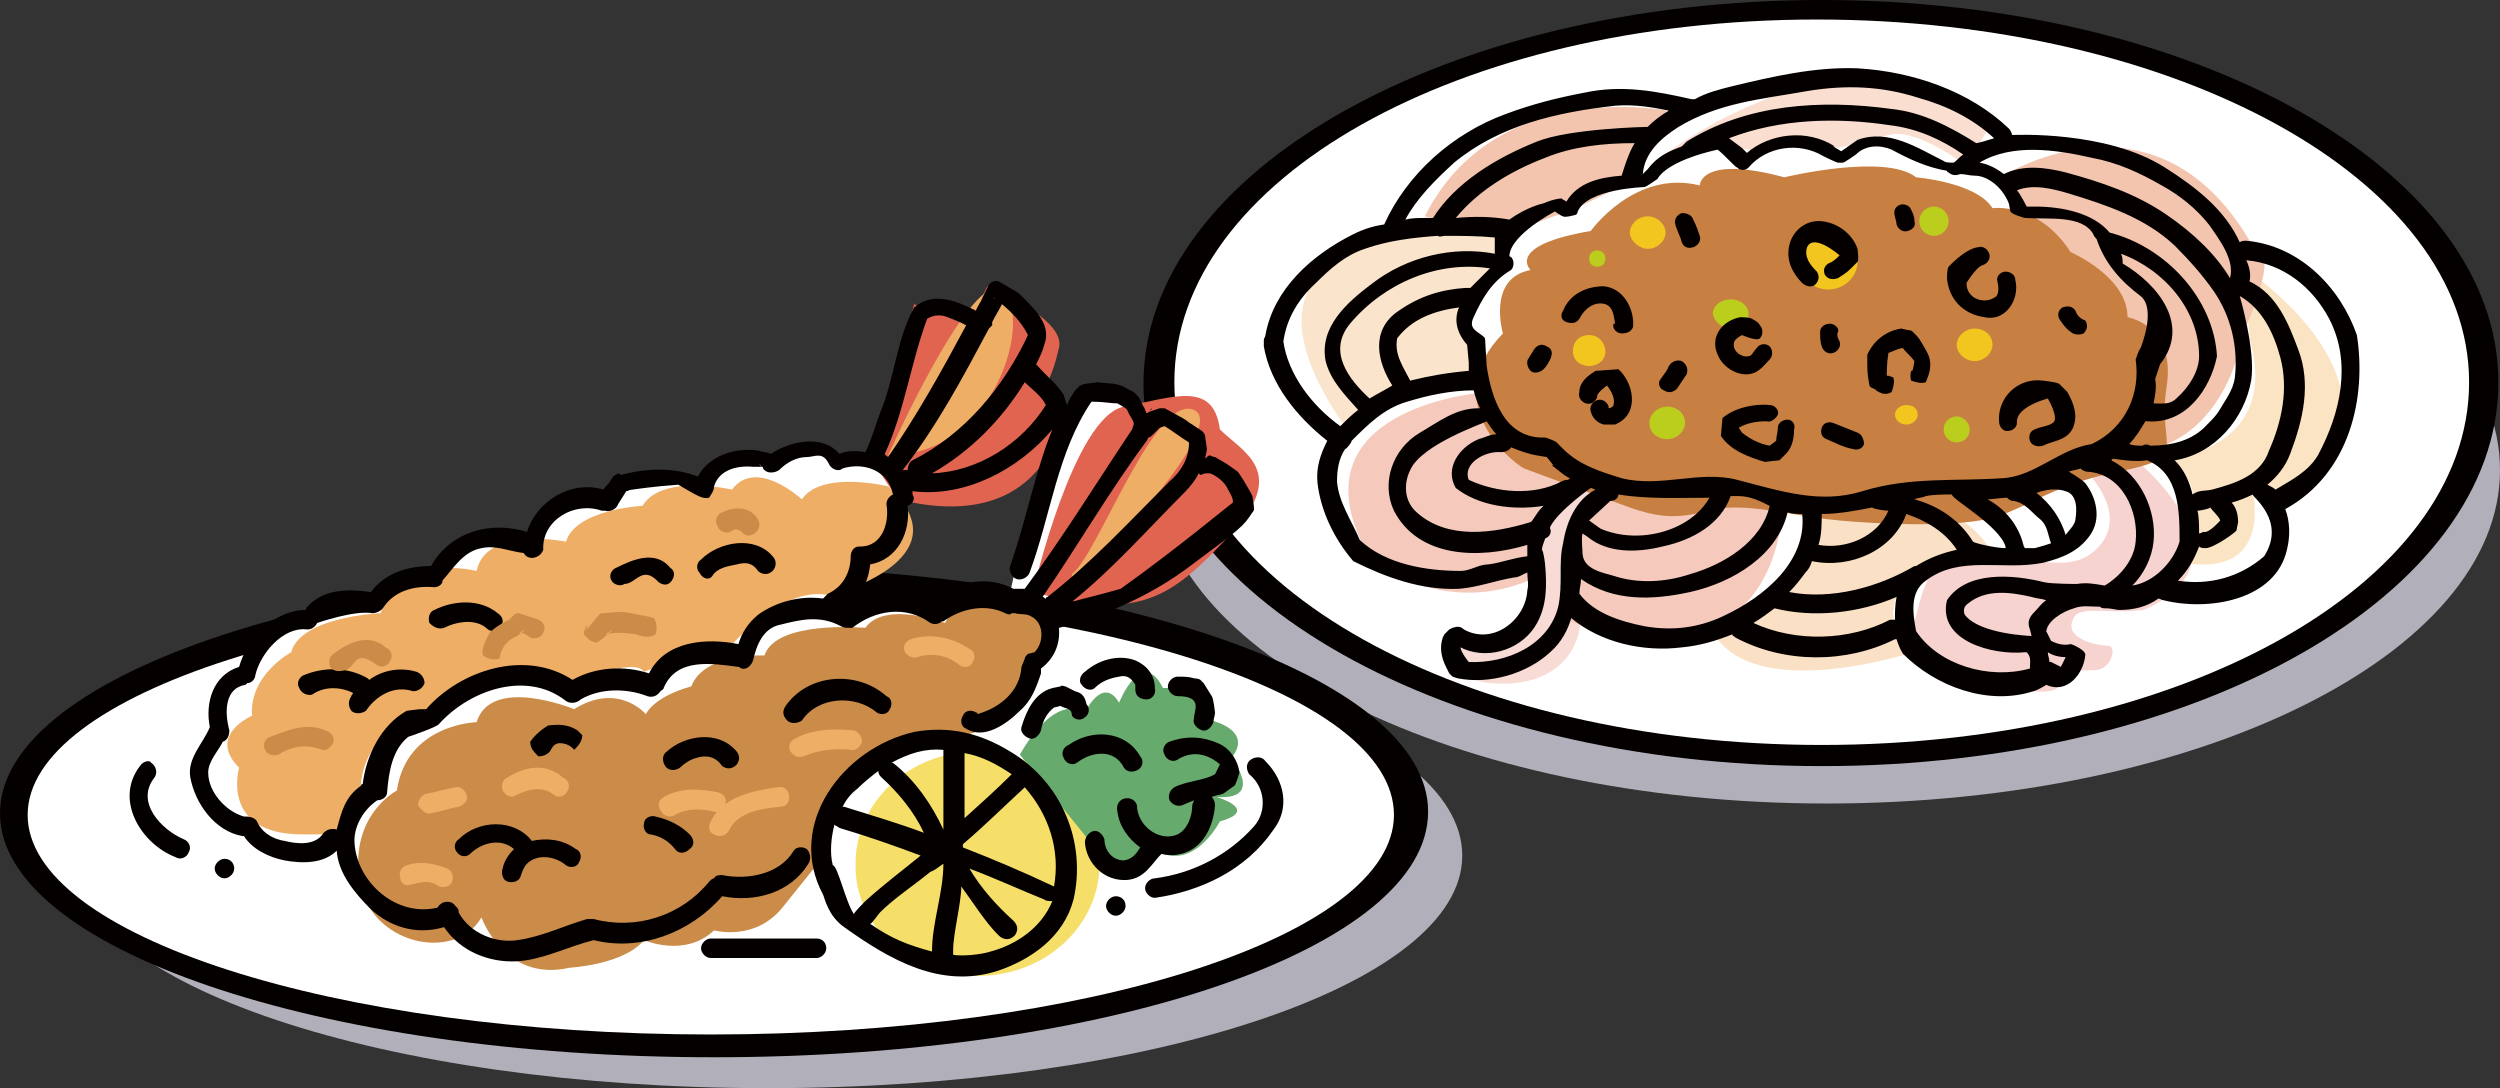 <?xml version="1.0" encoding="utf-8"?>
<!-- Generator: Adobe Illustrator 19.0.1, SVG Export Plug-In . SVG Version: 6.00 Build 0)  -->
<svg version="1.1" id="レイヤー_1" xmlns="http://www.w3.org/2000/svg" xmlns:xlink="http://www.w3.org/1999/xlink" x="0px"
	 y="0px" viewBox="0 0 153.7 66.9" enable-background="new 0 0 153.7 66.9" xml:space="preserve">
<rect x="0" y="0" width="153.7" height="66.9" fill="#333333" stroke="none"/>
<path fill-rule="evenodd" clip-rule="evenodd" fill="#B1AFBA" d="M112.3,49.4c22.9,0,41.4-9.2,41.4-20.5c0-11.3-18.5-20.5-41.4-20.5
	C89.5,8.3,71,17.5,71,28.8C71,40.2,89.5,49.4,112.3,49.4"/>
<path fill-rule="evenodd" clip-rule="evenodd" fill="#040000" d="M112,47.1c23,0,41.6-10.5,41.6-23.6C153.6,10.5,135,0,112,0
	C89,0,70.3,10.5,70.3,23.6C70.3,36.6,89,47.1,112,47.1"/>
<path fill-rule="evenodd" clip-rule="evenodd" fill="#FFFFFF" d="M112,45.8c22,0,39.8-9.8,39.8-22.3c0-12.5-18.1-22.3-40.1-22.3
	c-22,0-39.5,9.8-39.5,22.3C72.2,36,90,45.8,112,45.8"/>
<path fill-rule="evenodd" clip-rule="evenodd" fill="#FFFFFF" d="M85.9,13.7c0,0-6.8,1.7-7.4,6.9c0.1,1.3,0.4,4.6,3.4,6.3
	c0,0-2,6.3,4.4,7.9c6.4,1.6,7.9-0.5,7.9-0.5s1.6,3.1,4.2,3.9c2.7,0.8,7.1,1.6,8.8-0.3c0,0,4.8,3.1,9.9,0.4l11.2-1.6l5-0.8
	c0,0,8.6,2.7,6.2-5.5c0,0,5.7-1.5,5.1-7c-0.6-5.5-3.3-7.9-7.9-8.1c0,0,0-5.5-13.4-7c0,0-6.1-3.9-12.7-3.6c-2.3,0.4-6.4,1.9-6.4,1.9
	S96.8,5,91.7,7.7C86.6,10.4,85.9,13.7,85.9,13.7"/>
<path fill-rule="evenodd" clip-rule="evenodd" fill="#FADFD0" d="M102.5,9.4c0,0,11.9-9.1,19.8-1.6l-1.4,2.4c0,0-3.1-2.4-4.8-1.9
	c-1.7,0.5-3.1,0.8-3.1,0.8s-2.8-1.1-4.5,0.3C108.4,9.4,104.5,8.4,102.5,9.4"/>
<path fill-rule="evenodd" clip-rule="evenodd" fill="#F8DBD5" d="M97.9,29.7c0,0-3.7,0.4-3.3,7.1c-0.4,1-2.3,3.1-4.4,2.2
	c0,0-1.6,2.8,1.5,3c3.1,0.3,6.1-1.3,5.4-5.5c-0.8-4.2,1.1-6.6,2.1-6.9H97.9z"/>
<path fill-rule="evenodd" clip-rule="evenodd" fill="#F5CABC" d="M91.4,24.1c0,0-11.4,0.8-7.8,9c0.8,2.1,5.6,4.7,10.6,2.5
	c0,0-1.2-4.9,2.9-6.2L91.4,24.1z"/>
<path fill-rule="evenodd" clip-rule="evenodd" fill="#F5CABC" d="M109.6,30.8c0,0,0.3,12-13.4,7.3c0,0-0.4-6.8,3.2-8.2L109.6,30.8z"
	/>
<path fill-rule="evenodd" clip-rule="evenodd" fill="#FAE1C6" d="M116.4,30.7c0,0,4,0,5.9,3c0,0-3.4,1-3.8,1.2
	c-0.4,0.2-3.9,2.1-0.9,5.2c0,0-9.1,3-12-0.8c0,0,5.8-2.2,5.7-8.3L116.4,30.7z"/>
<path fill-rule="evenodd" clip-rule="evenodd" fill="#F7D3CF" d="M131.1,28.1c0,0,7.9,6.2,0.7,9.4c-2.5,0.3-4.1-0.4-4.4,0.7
	c-0.4,1.1,1.6,1.5,2.2,1.5s0.2,1.5-0.8,1.5c-1,0-3.1,0.1-3.1,0.1s2.3,1.4-0.8,1.2c-3.1-0.3-8-1-7.3-3.9c0.8-2.9,0.8-4.4,4.2-4.4
	s5.8,1.3,7.4-0.8c1.6-2.1-1.1-4.6-1.1-4.6L131.1,28.1z"/>
<path fill-rule="evenodd" clip-rule="evenodd" fill="#FBE4C3" d="M138,16.5c0,0,11.7,7.7,2.5,14.2l-2.1-1c0,0,1.7,5.9-4.2,4.9
	c0,0,2.2-4.5-0.9-6.4c0,0,7-0.5,5-7.4L138,16.5z"/>
<path fill-rule="evenodd" clip-rule="evenodd" fill="#F3C4AE" d="M123,10.9c0,0,9.8-6.4,15.7,4.6c0,0,1.6-0.4-0.8,5
	c0,0-0.9,6.6-6.5,7.3C131.4,27.8,135.7,25.8,123,10.9"/>
<path fill-rule="evenodd" clip-rule="evenodd" fill="#F3C4AE" d="M102.5,6.8c0,0-10.6-2.1-14.9,6.5l4.9,1.1l4.4-1.6l3.5-1.7
	C100.4,11.1,102.2,7.1,102.5,6.8"/>
<path fill-rule="evenodd" clip-rule="evenodd" fill="#FBE4CC" d="M92.5,14.5c0,0-19.3-2.1-9.9,11.6c0,0,5.7-2.9,8-3
	c0,0-0.4-2.9-0.5-3.6c-0.1-0.7,2.5-3,2.5-3L92.5,14.5z"/>
<path fill-rule="evenodd" clip-rule="evenodd" fill="#C77F42" d="M92.4,20.5c0,0-1-3.4,1.7-3.9c0,0-1.6-1.5,3.7-2.4
	c0,0,2.7-3.8,6.7-2.8c0,0,0-1.9,5.2-0.5c0,0,6.2-1.5,8.1,0c0,0,3.7,0.3,4.7,1.9c0,0,2.8-0.4,4.8,2.7c0,0,3.5,1.5,3.5,4
	c0,0,3,0.5,2.4,4.3c-0.6,3.8,1.6,4.3-3,5.2c-4.5,0.9-5.9,2.6-8.5,3c-2.5,0.4-6.4,0.2-8.6,0c-2.3-0.2-4.4-0.8-6.5-0.8
	c-2.1,0-3.1,1.2-6.4,0c-3.3-1.2-5.4-2-6.5-2.4C92.6,28.2,88.5,24.5,92.4,20.5"/>
<path fill-rule="evenodd" clip-rule="evenodd" fill="#F2C61F" d="M112.4,17.8c-1,0-1.8-0.8-1.8-1.7c0-0.9,0.8-1.7,1.8-1.7
	s1.8,0.8,1.8,1.7C114.2,17,113.4,17.8,112.4,17.8"/>
<path fill-rule="evenodd" clip-rule="evenodd" fill="#F2C61F" d="M97.7,22.5c0.6,0,1-0.4,1-0.9c0-0.5-0.4-1-1-1c-0.6,0-1,0.4-1,1
	C96.7,22.1,97.1,22.5,97.7,22.5"/>
<path fill-rule="evenodd" clip-rule="evenodd" fill="#F2C61F" d="M121.4,22.2c0.6,0,1.1-0.5,1.1-1c0-0.6-0.5-1-1.1-1
	c-0.6,0-1.1,0.5-1.1,1C120.3,21.7,120.8,22.2,121.4,22.2"/>
<path fill-rule="evenodd" clip-rule="evenodd" fill="#F2C61F" d="M101.3,15.3c0.6,0,1.1-0.5,1.1-1s-0.5-1-1.1-1
	c-0.6,0-1.1,0.5-1.1,1S100.8,15.3,101.3,15.3"/>
<path fill-rule="evenodd" clip-rule="evenodd" fill="#BBCD1D" d="M106.4,20.2c0.6,0,1.1-0.4,1.1-0.9c0-0.5-0.5-0.9-1.1-0.9
	c-0.6,0-1.1,0.4-1.1,0.9C105.4,19.8,105.9,20.2,106.4,20.2"/>
<path fill-rule="evenodd" clip-rule="evenodd" fill="#040000" d="M144.9,20.6c-1-2.9-3.5-5.5-6.8-5.8c-0.1,0-0.3,0-0.4,0.1
	c-0.9-2-2.7-3.4-4.6-4.6c-3.6-2.3-9.3-2-9.4-2c0-0.1-0.1-0.3-0.2-0.4c-2.4-2.3-5.9-3.5-9.3-3.7c-2.6-0.1-5.2,0.5-7.7,1.1
	c-0.8,0.2-1.6,0.4-2.3,0.8c-0.1,0-0.1,0-0.2,0c-2.2-0.5-4.3-0.9-6.6-0.4C95.8,6,94.2,6.4,92.6,7c-3.3,1.2-6.1,3.7-7.5,6.8
	c-0.7,0.1-1.3,0.3-1.9,0.6c-2.6,1.3-4.9,3.4-5.4,6.2c0,0.1-0.1,0.2-0.1,0.3c0,0,0,0.1,0,0.1c0,0,0,0,0,0c0,0.1,0,0.2,0,0.3
	c0.4,2.3,2,4.3,3.9,5.8c-0.4,0.8-0.7,1.6-0.6,2.6c0.2,1.7,1,3.4,2.2,4.8c2,1,4.2,1.8,6.5,1.7c1.2-0.1,2.2-0.5,3.4-0.7
	c0.3,0,0.5-0.2,0.8-0.3c0,0.4,0.1,0.7,0,1.1c-0.1,1.8-2.1,3.4-3.9,2.4l0,0l0,0c-0.2-0.2-0.4-0.2-0.7-0.1l-0.2,0.1
	c-0.1,0.1-0.2,0.2-0.3,0.3l-0.1,0.2c-0.2,0.6-0.1,1.2,0.2,1.8l0.2,0.4c0.1,0.1,0.1,0.1,0.2,0.2l0.3,0.1c2,0.4,4.3-0.3,5.7-1.6
	c0.7-0.6,1.1-1.4,1.3-2.1c1.8,1.5,4.4,2.1,6.8,1.8c1.1-0.1,2.1-0.4,3.1-0.8c0,0.1,0.1,0.1,0.2,0.2c3,1.6,6.8,1.6,9.8,0.1
	c0,0,0,0,0.1,0c0.1,0.3,0.2,0.6,0.4,0.9c2,2,5.2,3.2,8,2.3c0.1,0,0.7-0.3,0.8-0.4c1.3,0.6,2.3-0.7,2.4-1.8c0.1-0.3-0.8-0.7-0.9-0.7
	c-0.4,0.1-0.8,0-1.2-0.2l-0.3-0.6c0,0,0,0.1,0,0.1c0-0.7,1-1.3,1.7-1.5c0.5-0.2,1-0.1,1.6-0.1c0.1,0.1,0.2,0.1,0.4,0.1
	c0.3,0,0.6,0.1,0.8,0.1c0.9,0,1.7-0.2,2.4-0.7c0.1,0,0.2,0.1,0.3,0.1c2.8,0.7,6.9,0,7.6-3.1c0.2-0.8,0.2-1.7-0.1-2.5c0,0,0,0,0,0
	C144.5,29.1,145.5,24.4,144.9,20.6 M143.2,19.6c1.4,2.7,0.7,5.8-0.7,8.4c-0.6,1-1.6,1.5-2.6,2.1c0,0,0,0,0,0
	c-0.1-0.1-0.3-0.2-0.5-0.3c0.6-0.5,1.1-1.1,1.4-1.9c0.8-2.1,1.3-4.3,0.5-6.4c-0.6-1.6-1.3-3.4-3-4.2c0.1-0.4,0-0.9-0.2-1.3
	C140.4,16.2,142.2,17.7,143.2,19.6 M136.5,32c0,0-0.7,0.8-1,0.7c-0.1,0-0.2,0.1-0.3,0.1c0-0.5,0-1-0.1-1.4c0.1,0,0.7-0.1,0.8-0.2
	C135.9,31.3,136.4,31.7,136.5,32 M136,30.1c-0.4,0.1-0.8,0-1.2,0.3c-0.2-0.8-0.5-1.5-1.1-2.1c2.5-0.4,4.3-2.6,4.7-4.9
	c0.3-1.8-0.7-5.2-0.7-5.2c1.4,0.8,2.1,2.3,2.5,3.8c0.5,1.9,0.1,3.9-0.7,5.7C139,29.2,137.5,29.7,136,30.1 M131.1,36
	c0.7-0.7,1.2-1.7,1.3-2.7c0.2-1.9-0.8-4.1-2.6-5c0,0,0.1-0.1,0.1-0.1c0.7,0.1,1.4,0.2,2.1,0.1c2,0.8,2,3.2,2,5
	C133.6,34.6,132.4,35.8,131.1,36 M117.8,34.8c0,0-0.1,0-0.1,0c-2.2,1.3-5.1,2.1-7.7,1.6c0.4-0.4,0.7-0.8,1-1.2
	c0.2-0.2,0.3-0.4,0.4-0.7c2.4,0.5,5-0.7,5.8-2.9c1.2,0.4,2.4,1.1,3.1,2.2C119.4,34,118.6,34.3,117.8,34.8 M115.1,31.2
	c0.1,0.1,0.8,0.2,1,0.2c-0.7,1.6-2.6,2.4-4.3,2.1c0.2-0.6,0.2-1.3,0.2-1.9C113,31.6,114.1,31.4,115.1,31.2 M121.3,33.3
	c-0.8-1.3-2.1-2.2-3.6-2.6c0.2-0.1,0.5-0.1,0.7-0.2c0.5-0.1,1.1-0.1,1.6-0.1c0,0.3,2.9,1.9,3.3,3.2c0,0,0,0.1,0,0.1
	C122.7,33.7,121.4,33.4,121.3,33.3 M124.4,33.5c-0.3-1.2-1.1-2.2-2.2-2.8c0.2,0,0.9-0.1,1.2-0.1c0.1,0.1,0.2,0.2,0.4,0.2
	c0.7,0.1,1.1,0.7,1.6,1.1c0.5,0.4,0.5,1,0.7,1.5c-0.3,0.1-0.6,0.2-1,0.3c-0.2,0-0.4,0-0.6,0C124.4,33.6,124.4,33.5,124.4,33.5
	 M127,32.9c-0.3-1-0.9-1.9-1.8-2.6c0.6-0.2,1.2-0.3,1.8-0.1c0.7,0.2,0.7,1.1,0.6,1.7C127.6,32.3,127,32.8,127,32.9 M123.1,29.4
	c-2.9,0.2-5.7-0.1-8.6,0.8c-2.6,0.8-5,0-7.7-0.7c-2.3-0.6-4.7,0.5-7.1-0.1c-1.3-0.4-2.6-0.8-3.6-1.8l-0.3-0.3
	c-0.1-0.2-0.8-0.4-0.8-0.4c-2.5,0.1-3.3-2.4-3.6-4.4l-0.1-1.7c-0.3-0.4-1.1-0.5-0.7-1.3c0.5-1.1,1.1-2.2,2.3-2.9
	c0.2-0.2,0.2-0.6,0-0.8c0,0-0.1,0-0.1-0.1c0.1-1.3,2.8-2.7,2.8-2.7s0.4,0.3,0.5,0.3c0,0,0,0,0,0c0.1,0.1,0.8-0.1,0.8-0.1
	c0,0,0.1-0.1,0.1-0.2c0.6-1.4,4.1-1.5,4.1-1.5c0.1,0,0.8-0.5,0.8-0.5c0.7-1.2,3.7-1.8,3.7-1.8c0.4,0.3,1.1,1.1,1.2,1.1
	c0.2,0.2,0.5,0.2,0.7,0c1.1-1.3,3.1-1.6,4.6-0.7c0,0,0.8,0.4,0.9,0.4h0.3c0.1,0,0.8-0.5,0.8-0.5c0.6-0.6,1.5-0.6,2.2-0.3
	c1.1,0.6,2.2,1.1,3.4,1.3c0,0,0,0.1,0.1,0.1c0.2,0.2,0.5,0.2,0.7,0.1c0.3,0,0.6,0.1,0.9,0.1c0.8,0,1.7,0.7,2.1,1.7l0.1,0.5
	c0.1,0.2,0.9,0.4,0.9,0.4c1.5,0.1,3.5-0.2,4.2,1c0,0.1,0.2,0.3,0.2,0.3c0.5,1.5,1.5,2.6,2.7,3.5c1,0.8,0,3.2,0,3.2
	c-0.1,0.1-0.3,0.7-0.3,0.7c0.3,2.1-0.6,4.2-2.7,5.2C126.6,27.6,125.1,29.3,123.1,29.4 M97.3,32.8C97.3,32.8,97.4,32.9,97.3,32.8
	l0.3,0.2c1.2,1,3,1,4.6,0.6c1.9-0.4,3.6-1.4,4.2-3.1v0c0.2,0,0.3,0,0.5,0c0.7,0,1.3,0.3,1.9,0.6c-0.5,2.2-2.8,3.6-4.9,4.2
	c-1.5,0.5-3.2,0.6-4.7,0.1c-0.7-0.2-1.8-0.4-1.9-1.3C97.3,33.9,97.2,33,97.3,32.8 M94.1,32.1c-2.3,0.7-5.1,1.1-7-0.6
	c-0.8-0.7-0.8-1.8-0.4-2.6c0.7-1.6,4.6-2.9,4.7-3c0.2,0.3,0.4,0.6,0.6,0.8c-0.4,0-0.7,0.2-1.1,0.3c-1.2,0.5-2.1,1.8-1.4,3
	c1.4,1.1,3.5,1.4,5.4,1.1C94.6,31.3,94.2,32.1,94.1,32.1 M84.2,24.5c-1.3-1.2-2.6-2.9-1.2-4.6c2.1-2.5,5.4-3.9,8.6-3.4
	c-0.4,0.4-0.8,0.8-1.2,1.2c-0.1,0-0.2,0-0.3,0c-1.5,0.1-2.8,0.5-4.1,1.4c-1.8,1.2-1.3,3.2-0.4,4.6C85.1,24,84.7,24.2,84.2,24.5
	 M99.7,10.8c-1.3,0.1-2.7,0.4-3.4,1.6c-0.1-0.1-0.2-0.1-0.3-0.2c0,0-0.4,0-1.1,0.3c0,0-1,0.2-2.1,1c-1.1-0.2-2.2-0.2-3.3-0.1
	c1.4-1.7,3.4-2.9,5.5-3.7c1.7-0.7,3.6-0.9,5.5-0.9C100.1,9.4,99.7,10.8,99.7,10.8 M86.7,23.4c-0.4-0.8-1-1.6-0.8-2.6
	c0.9-1.2,2.3-1.7,3.8-1.9c-0.3,0.7-0.2,1.5,0.5,2.3l0.1,1.1c0,0.2,0,0.3,0,0.5C89.1,22.9,87.9,23.1,86.7,23.4 M96.4,29.5
	c-0.1,0-0.2,0-0.4,0.1c-1.7,0.9-4,0.7-5.7-0.1c-0.4-1,1-1.8,2-1.7c0.2,0,0.5-0.1,0.6-0.3c0.5,0.2,1,0.4,1.6,0.5l0.6,0.1l0.4,0.5
	c0,0,0,0-0.1,0c0.4,0.3,0.7,0.6,1.1,0.8C96.6,29.4,96.5,29.4,96.4,29.5 M99,30.8c0.3,0,0.5-0.2,0.5-0.4c1.8,0.3,3.8,0.2,5.6,0.2
	c-1.2,2.1-4.4,2.9-6.7,1.9L97.7,32C97.7,32,99,30.8,99,30.8 M120.1,10c-0.2,0-0.5,0-0.6-0.1c-1.6-0.8-3.4-2-5.3-1.3l-1,0.7L112.7,9
	c0,0,0,0,0.1,0c-1.7-1.1-4-0.8-5.4,0.4c-0.1-0.1-0.2-0.2-0.3-0.3l-0.8-0.6c3.1-1.2,6.6-1.3,9.9-0.8c1.7,0.2,3.2,0.9,4.5,1.8
	C120.4,9.7,120.3,9.9,120.1,10 M137.4,23.2c-0.1,0.8-0.6,1.4-1,2.1c-0.2,0.3-0.4,0.5-0.7,0.8c-0.9,1-2.2,1.3-3.5,1.3
	c-0.2-0.1-0.3-0.1-0.5,0c-0.3,0-0.5,0-0.8-0.1c0.4-0.4,0.7-0.9,1-1.4c0,0,0.1,0,0.1,0c2.4,0.2,3.9-2,4.3-4c-0.2-3.5-3.1-6.7-6.6-7.6
	c-1-1.2-2.9-1.6-4.6-1.6l-0.5,0c0,0-0.4-0.8-0.6-1c1-0.4,2.2-0.1,3.2,0.2c2.3,0.7,4.7,1.5,6.5,3.2c0.9,0.9,1.7,1.8,2.4,2.8
	C137.2,19.5,137.6,21.4,137.4,23.2 M132.5,23.3l0.3-0.9c1.9-2.4-0.1-4.9-2.3-6.2c0-0.2,0-0.4-0.1-0.6c2.7,1,4.8,3.5,4.8,6.3
	c0,0.9-0.6,1.9-1.4,2.6c-0.4,0.4-0.9,0.3-1.4,0.3C132.5,24.3,132.6,23.8,132.5,23.3 M128.6,9.7c1.6,0.3,2.9,0.9,4.3,1.7
	c1.1,0.6,2.1,1.4,2.9,2.4c0.7,1,1.6,2.2,1.3,3.3c-0.9-1.5-2.3-2.8-3.9-3.9c-1.9-1.3-4-2-6.2-2.6c-1.2-0.3-2.6-0.5-3.8,0.1
	c-0.4-0.3-0.9-0.6-1.5-0.7C123.7,8.8,126.4,9.2,128.6,9.7 M111.1,5.6c2.4-0.4,4.6-0.3,6.8,0.4c1.8,0.5,3.4,1.3,4.7,2.5
	c-0.3,0.1-1,0.3-1.1,0.3c-1.6-1-3.3-1.9-5.2-2.1c-4.4-0.6-8.9-0.3-12.6,2c-0.1,0.1-0.2,0.2-0.3,0.3c-0.8,0.3-1.5,0.6-2.1,1.4
	l-0.3,0.3c0.1-1.3,1.1-2.2,2.2-2.9C105.7,6.3,108.3,6.1,111.1,5.6 M89.4,10c2.8-2.3,6.3-3.1,9.9-3.5c1.2-0.1,2.3,0.1,3.3,0.3
	c-0.5,0.3-0.9,0.6-1.3,1c-0.1,0-4.8,0.1-6.8,0.9c-2.5,1-5,2.5-6.4,4.7c-0.2,0-0.3,0-0.5,0c-0.4,0-0.8,0-1.2,0.1
	C87.1,12.2,88.2,11.1,89.4,10 M78.9,21c0.2-1.4,0.9-2.6,2-3.6c0.9-0.9,1.8-1.7,3-2.1c1.4-0.5,3-0.7,4.5-0.8c0.1,0.1,0.3,0,0.4,0
	c1,0,2.1,0,3.1,0.1c0,0.4,0,0.7,0,1c-2.6-0.5-5.4,0.2-7.5,1.8c-1.6,1.2-3.3,2.7-2.9,4.8c0.3,1.2,1.2,2.1,2,3c-0.4,0.3-0.8,0.7-1.1,1
	C80.6,24.9,79.2,23,78.9,21 M91.5,34.7c-0.6,0-1.1,0.4-1.7,0.4c-2.1,0-4.6-0.4-6.2-1.9c-0.5-1.2-1.3-2.3-1.4-3.6
	c0-0.7,0.1-1.4,0.5-2c0.1,0,0.4-0.4,0.4-0.5c1-1,2-2,3.4-2.4c1.3-0.4,2.7-0.7,4.1-0.7c0.1,0.4,0.2,0.7,0.4,1.1c0,0-0.1,0-0.1,0
	c-1.4,0-2.4,0.8-3.6,1.5c-1.7,1-2.4,3.1-1.6,4.8c1.5,2.9,5.2,3,8.2,2.1c0,0.2,0,0.5,0,0.7C93,34.3,92.3,34.6,91.5,34.7 M95.8,37.3
	c-0.6,2.4-3.2,3.5-5.5,3.4c0,0-0.5-0.6-0.5-0.9l0.2,0.1c0,0,0,0,0,0c1.7,0.7,3.7-0.1,4.5-1.6c0.6-1.1,0.6-2.3,0.5-3.5
	c0-0.1-0.1-0.9-0.2-1c0-0.2,0.1-0.4,0.2-0.7c0.3-0.1,0.4-0.4,0.3-0.6c0,0,0,0,0-0.1c0.5-1,2.5-2.4,2.5-2.4c0.1,0,0.2,0.1,0.3,0.1
	c-1.2,0.6-1.8,2-2,3.3C95.8,34.6,96.1,35.9,95.8,37.3 M101.1,38.5c-1.5-0.3-3.1-0.8-4-2c0-0.3,0.1-0.6,0.1-0.9
	c2,1.4,4.4,1.3,6.7,0.8c2.7-0.6,5.4-2.3,6-4.9c0.3,0.1,0.6,0.1,0.9,0.1c0.3,2.9-2.3,5.1-4.9,6.3C104.4,38.6,102.8,38.8,101.1,38.5
	 M116.2,38.1c-2.5,1.3-5.8,1.4-8.4,0.2c0.5-0.3,0.9-0.6,1.3-0.9c2.4,0.6,5.2,0.3,7.5-0.7c-0.1,0.5-0.1,1-0.1,1.4
	C116.4,38.1,116.3,38.1,116.2,38.1 M125.1,37.6c-0.3,0.3-0.5,0.6-0.3,1.1c0,0,0.1,0.4,0.1,0.4c0,0-3.2-0.1-4.1-1.3
	c-0.1-0.2-0.1-0.5,0.2-0.7c1.1-0.9,2.6-0.7,3.9-0.4c0.3,0.1,0.6,0.1,0.9,0.2C125.5,37.1,125.3,37.4,125.1,37.6 M127,40.4
	c-0.1,0.2-0.2,0.4-0.3,0.6c-0.2-0.1-0.4-0.2-0.6-0.3c0,0-0.1,0-0.1,0c0-0.2-0.1-0.4-0.1-0.6C126.2,40.3,126.6,40.4,127,40.4
	 M127.7,35.9c-0.2,0-1.5,0-2-0.1c-2-0.5-4.8-0.7-6,1.1c-0.6,2.5,2.8,3.4,4.8,3.2l0.1,0c0.3,0.3,0.2,0.6,0.2,1
	c-2.5,0.7-5.6-0.2-7-2.3c-0.2-1.1-0.4-2.4,0.6-3.1c2.1-1.6,4.7-0.6,7.2-1.1c1.2-0.3,2.2-0.7,2.9-1.7c0.7-1,0.4-2.3-0.3-3.2
	c-0.3-0.3-1-0.7-1-0.7c0.2-0.1,0.5-0.1,0.7-0.2c0.1,0.1,0.3,0.2,0.4,0.2c2.2,0.1,3.2,2.5,3,4.3c-0.1,1.1-0.9,2.1-1.9,2.7
	C128.8,35.9,128.3,35.8,127.7,35.9 M139.2,34.2c-1.5,1.3-3.4,1.8-5.3,1.5c0.6-0.6,1-1.3,1.3-2.1c0.1,0.1,0.3,0.1,0.4,0.1
	c0.5,0,1.9-1,1.9-1.1l0.1-0.5c0-0.4-0.1-0.9-0.4-1.2c0.4-0.1,0.9-0.3,1.3-0.5C138.4,30.5,140.6,32,139.2,34.2"/>
<path fill-rule="evenodd" clip-rule="evenodd" fill="#040000" d="M137.6,32L137.6,32c0,0.1,0,0.1,0,0.1
	C137.6,32.1,137.6,32,137.6,32"/>
<path fill-rule="evenodd" clip-rule="evenodd" fill="#040000" d="M113.1,15.7c-0.2,0.2-0.4,0.4-0.7,0.5c-0.3,0.2-0.3,0.5-0.2,0.7
	c0.2,0.3,0.5,0.3,0.8,0.2c0.3-0.2,0.5-0.3,0.8-0.6l0.4-0.4c0.1-0.1,0-0.8,0-0.8c-0.3-0.9-1.2-1.6-2.2-1.7c-1-0.1-1.8,0.6-2,1.5
	c-0.2,0.9,0.2,1.7,0.8,2.3c0.2,0.2,0.6,0.3,0.8,0.1c0.2-0.2,0.3-0.5,0.1-0.8c-0.4-0.4-0.8-0.9-0.6-1.5
	C111.5,14.3,113.1,15.7,113.1,15.7"/>
<path fill-rule="evenodd" clip-rule="evenodd" fill="#040000" d="M117.6,20.4c0,0-0.1-0.1-0.2-0.1c-0.1,0-0.1,0-0.5-0.1
	c0,0-1.4,0.1-2.1,1.6c0,1.1,0,1.1,0.1,1.7c0,0,0,0.2,0.1,0.3c0.2,0.1,0.2,0.1,0.4,0.2c0,0-0.1-0.1-0.2-0.1c-0.1-0.1,0.1,0.1,0.3,0.2
	c0.2,0.1,0.5,0.2,0.8,0c0.1-0.3,0.2-0.6,0.1-0.9l-0.3-0.1c0,0,0,0-0.1,0c0-0.2,0-0.8,0.1-1.4c0.5-0.2,0.7-0.3,0.9-0.3
	c0.1,0.2,0.4,0.4,0.7,0.8c-0.1,0.6-0.1,0.6-0.2,0.6c0,0-0.1,0.3,0,0.6c0.3,0.1,0.6,0.2,0.9,0.1c0.1-0.3,0.5-1,0.1-1.8
	C118,20.8,118,20.8,117.6,20.4"/>
<path fill-rule="evenodd" clip-rule="evenodd" fill="#040000" d="M107.9,22.9c0.4-0.2,0.6-0.5,0.9-0.8c0.2-0.2,0.2-0.6,0-0.8
	c-0.2-0.2-0.6-0.2-0.8,0.1c-0.2,0.2-0.3,0.5-0.5,0.5c-0.4,0.1-1-0.3-0.9-0.8c0-0.2,0.3-0.4,0.5-0.5c0,0,0.9,0.4,1.1,0.2
	c0.2-0.2,0.2-0.6,0-0.8c-0.1-0.2-0.3-0.3-0.5-0.4l0,0c-0.1-0.1-0.7-0.1-0.7-0.1c-1.1,0.2-1.9,1.2-1.4,2.3
	C105.9,22.6,107,23.3,107.9,22.9"/>
<path fill-rule="evenodd" clip-rule="evenodd" fill="#040000" d="M98.6,17.6c-1.1,0-2.1,0.5-2.5,1.5c-0.2,0.3-0.1,0.6,0.2,0.7
	c0.3,0.1,0.6,0.1,0.8-0.2c0.3-0.6,0.9-1.1,1.6-0.9c0.5,0.2,0.5,0.7,0.6,1.2c0,0-0.1,0-0.1,0c-0.1,0.3,0.2,0.6,0.5,0.6
	c0.3,0,0.6-0.1,0.7-0.4C100.5,19,99.8,17.7,98.6,17.6"/>
<path fill-rule="evenodd" clip-rule="evenodd" fill="#040000" d="M98.1,22.8c-0.5,0.3-1,0.7-1,1.3c-0.1,0.3,0.1,0.6,0.4,0.7
	c0.3,0.1,0.6-0.1,0.7-0.4c-0.1-0.2,0.6-0.7,0.6-0.7c0.3,0.4,0.5,0.8,0.4,1.2c0,0.1-0.2,0.2-0.3,0.2l0,0c0,0,0,0,0-0.1
	c-0.1-0.3-0.4-0.5-0.7-0.4c-0.3,0.1-0.5,0.4-0.4,0.7c0.1,0.4,0.4,0.7,0.8,0.8c0,0,0.6,0,0.7,0l0.2-0.1c1.3-0.7,0.9-2.5,0-3.3
	L98.1,22.8z"/>
<path fill-rule="evenodd" clip-rule="evenodd" fill="#040000" d="M123.9,17.2c0-0.3-0.3-0.5-0.6-0.5c-0.3,0-0.6,0.3-0.5,0.6
	c0.1,0.4,0.1,0.9-0.2,1c-0.6,0.4-1.7,0.1-1.7-0.9c0,0,0.6-1,1-1.1c0.3-0.1,0.5-0.4,0.4-0.7c-0.1-0.3-0.4-0.5-0.7-0.4
	c-0.8,0.1-1.8,1.2-1.8,1.2c-0.1,0.1-0.1,0.7-0.1,0.7c0.1,1.2,0.9,2.2,2.3,2.4C123.3,19.8,124.2,18.4,123.9,17.2"/>
<path fill-rule="evenodd" clip-rule="evenodd" fill="#040000" d="M126.6,23.6c-0.1-0.1-1-0.2-1-0.2c-1.6-0.2-2.8,1.1-2.7,2.5
	c0,0.3,0.2,0.6,0.5,0.6c0.3,0,0.6-0.2,0.6-0.5c-0.1-1,1.9-1.5,1.9-1.5s0.6,1,0.4,1.4c-0.2,0.3-0.8,0.3-1.2,0.5
	c-0.3,0.1-0.4,0.4-0.3,0.7c0.1,0.3,0.5,0.4,0.8,0.3c0.6-0.3,1.4-0.3,1.8-1c0.4-0.8,0.1-1.6-0.3-2.3L126.6,23.6z"/>
<path fill-rule="evenodd" clip-rule="evenodd" fill="#040000" d="M109.9,25.8c-0.3,0-0.6,0.2-0.6,0.5c0,0.3-0.1,0.5-0.1,0.8
	l-0.4,0.3c-0.6-0.1-1.2-0.4-1.7-0.8l-0.2-0.3c0.5-0.3,1.1-0.4,1.7-0.4c0.3,0.1,0.6-0.2,0.7-0.4c0.1-0.3-0.2-0.6-0.5-0.6
	c-1-0.1-2.2,0.2-2.9,0.8l-0.1,1.1c0.6,0.9,1.7,1.3,2.7,1.6c0,0,0.8-0.1,0.9-0.1l0.4-0.4c0.4-0.4,0.5-1,0.5-1.5
	C110.4,26.1,110.2,25.8,109.9,25.8"/>
<path fill-rule="evenodd" clip-rule="evenodd" fill="#040000" d="M114.2,26.6c-0.5-0.2-1-0.4-1.5-0.6c-0.3-0.1-0.6,0-0.7,0.3
	c-0.1,0.3,0,0.6,0.3,0.7c0.5,0.2,1,0.5,1.6,0.6c0.3,0.1,0.6,0,0.7-0.3C114.6,27.1,114.5,26.7,114.2,26.6"/>
<path fill-rule="evenodd" clip-rule="evenodd" fill="#040000" d="M104.1,13.5c-0.1-0.3-0.4-0.4-0.7-0.4c-0.3,0.1-0.5,0.4-0.4,0.7
	c0.1,0.4,0.3,0.7,0.4,1.1c0.1,0.3,0.4,0.4,0.7,0.3c0.3-0.1,0.5-0.4,0.4-0.7C104.4,14.2,104.3,13.9,104.1,13.5"/>
<path fill-rule="evenodd" clip-rule="evenodd" fill="#040000" d="M112.5,19.9c-0.3,0-0.6,0.2-0.6,0.5c0,0.3,0,0.6,0.1,0.9
	c0.1,0.3,0.4,0.5,0.7,0.4c0.3-0.1,0.5-0.4,0.4-0.7c-0.1-0.2-0.2-0.4-0.1-0.6C113.1,20.2,112.8,19.9,112.5,19.9"/>
<path fill-rule="evenodd" clip-rule="evenodd" fill="#040000" d="M116.6,13.8c0.1,0.3,0.4,0.5,0.7,0.4c0.3-0.1,0.5-0.3,0.4-0.6
	c0-0.3-0.1-0.5-0.2-0.7c-0.1-0.3-0.5-0.4-0.7-0.3c-0.3,0.1-0.4,0.4-0.3,0.7C116.5,13.4,116.6,13.6,116.6,13.8"/>
<path fill-rule="evenodd" clip-rule="evenodd" fill="#040000" d="M127.6,19.1c-0.2-0.3-0.5-0.3-0.8-0.2c-0.3,0.2-0.3,0.5-0.2,0.7
	c0.2,0.3,0.4,0.6,0.7,0.8c0.2,0.2,0.6,0.2,0.8,0.1c0.2-0.2,0.3-0.5,0.1-0.8C127.9,19.6,127.7,19.4,127.6,19.1"/>
<path fill-rule="evenodd" clip-rule="evenodd" fill="#040000" d="M103.4,22.2c-0.3-0.1-0.6,0-0.8,0.3c-0.1,0.3-0.3,0.5-0.5,0.8
	c-0.2,0.2-0.1,0.6,0.2,0.7c0.3,0.2,0.6,0.1,0.8-0.1c0.2-0.3,0.4-0.6,0.6-0.9C103.8,22.7,103.7,22.4,103.4,22.2"/>
<path fill-rule="evenodd" clip-rule="evenodd" fill="#040000" d="M95.1,21.3c-0.3-0.2-0.6-0.1-0.8,0.2c-0.1,0.2-0.2,0.3-0.3,0.5
	c-0.2,0.2-0.1,0.6,0.1,0.8c0.2,0.2,0.6,0.1,0.8-0.1c0.2-0.2,0.3-0.4,0.4-0.6C95.5,21.7,95.4,21.4,95.1,21.3"/>
<path fill-rule="evenodd" clip-rule="evenodd" fill="#BBCD1D" d="M102.5,27c0.6,0,1.1-0.5,1.1-1c0-0.6-0.5-1-1.1-1
	c-0.6,0-1.1,0.5-1.1,1C101.4,26.6,101.9,27,102.5,27"/>
<path fill-rule="evenodd" clip-rule="evenodd" fill="#BBCD1D" d="M118.9,14.5c0.5,0,0.9-0.4,0.9-0.9c0-0.5-0.4-0.9-0.9-0.9
	c-0.5,0-0.9,0.4-0.9,0.9C118,14.1,118.4,14.5,118.9,14.5"/>
<path fill-rule="evenodd" clip-rule="evenodd" fill="#BBCD1D" d="M98.2,16.4c0.3,0,0.5-0.2,0.5-0.5s-0.2-0.5-0.5-0.5
	c-0.3,0-0.5,0.2-0.5,0.5S97.9,16.4,98.2,16.4"/>
<path fill-rule="evenodd" clip-rule="evenodd" fill="#F2C61F" d="M117.2,26.1c0.4,0,0.7-0.3,0.7-0.6c0-0.4-0.3-0.6-0.7-0.6
	c-0.4,0-0.7,0.3-0.7,0.6C116.5,25.8,116.8,26.1,117.2,26.1"/>
<path fill-rule="evenodd" clip-rule="evenodd" fill="#BBCD1D" d="M120.3,27.2c0.4,0,0.8-0.3,0.8-0.8c0-0.4-0.4-0.8-0.8-0.8
	c-0.4,0-0.8,0.3-0.8,0.8C119.5,26.9,119.9,27.2,120.3,27.2"/>
<path fill-rule="evenodd" clip-rule="evenodd" fill="#B1AFBA" d="M47.2,66.9c23.6,0,42.7-6.4,42.7-14.3c0-7.9-19.1-14.3-42.7-14.3
	c-23.6,0-42.7,6.4-42.7,14.3C4.5,60.5,23.6,66.9,47.2,66.9"/>
<path fill-rule="evenodd" clip-rule="evenodd" fill="#040000" d="M43.9,65c24.2,0,43.9-6.7,43.9-15.1c0-8.3-19.6-15.1-43.9-15.1
	C19.6,34.9,0,41.7,0,50C0,58.3,19.6,65,43.9,65"/>
<path fill-rule="evenodd" clip-rule="evenodd" fill="#FFFFFF" d="M43.7,63.6c23.2,0,42-6.1,42-13.5c0-7.5-18.8-13.5-42-13.5
	c-23.2,0-42,6.1-42,13.5C1.7,57.5,20.5,63.6,43.7,63.6"/>
<path fill-rule="evenodd" clip-rule="evenodd" fill="#FFFFFF" d="M55.2,30.7c0,0-0.5-3-3.6-2.5c0,0-2.4-1.8-4.1,0
	c0,0-3.2-0.6-4.7,1.4c0,0-4-0.9-4.9,0.8c0,0-4.3,0.5-4.9,2.9c0,0-5.2-1.1-6.2,2.1c0,0-3.3,0.9-3.7,1.7c0,0-3.5-0.6-4,0.8
	c0,0-3.2,0.9-3.8,2.9c0,0-2,2.3-2,4.6c0,0-2.6,4.5,1.4,5.3c0,0,3.6,4,6.4,0.9c0,0,0.6,6,6.4,5.1c0,0,4,3.8,9.3,0.2
	c0,0,5.9,1.5,8.1-2.1c0,0,4.3,0.9,5.6-2.1c0,0,0.8,7.2,8.8,6.8c2.7-0.8,6.7-2,7.3-7.1c0,0,3,2.3,4.6-0.2c0,0,6.2-5.6-0.8-9.7
	c0,0-1.8-2.3-4.6,0.3c0,0-1.8-0.2-3,4.9l-4-2.1c0,0,5.6-5,5.5-6.7c-0.2-1.7,9.3-10.2,9.3-10.2s-3.8-4.9-6.4-4.3c0,0-0.9-0.9-4.1,7.5
	l-1.1,5l-9.7,0.2L55.2,30.7z"/>
<path fill-rule="evenodd" clip-rule="evenodd" fill="#E06450" d="M63.5,36.4c0,0,2.5-10.8,5.6-11.4c3.1-0.6,5.5-1.6,5.9,1.4
	c1.4,1.4,4.3,2.6,0.6,6.5C72,36.8,70,38.2,63.5,36.4"/>
<path fill-rule="evenodd" clip-rule="evenodd" fill="#E06450" d="M53.6,28.3l2.6-9.6l3.3,1.3l1.2-2.4c0,0,4.9,2,4.4,3.8
	c-0.4,1.8-0.8,2.2-0.8,2.2l1.2,1.2c0,0-0.6,8.3-10.3,5.9L53.6,28.3z"/>
<path fill-rule="evenodd" clip-rule="evenodd" fill="#040000" d="M8.6,47.1c-1.6,2.1,0.1,4.8,2.2,5.6c0.3,0.2,0.7,0,0.8-0.3
	c0.2-0.3,0-0.7-0.3-0.8c-1.4-0.6-3-2.3-1.8-3.8c0.2-0.3,0.1-0.7-0.2-0.9C9.2,46.7,8.8,46.8,8.6,47.1"/>
<path fill-rule="evenodd" clip-rule="evenodd" fill="#EEAE66" d="M54.6,28c0,0,5.3-11.9,7.1-10.1C63.5,19.8,61.1,28,54.6,28"/>
<path fill-rule="evenodd" clip-rule="evenodd" fill="#EEAE66" d="M65.9,36.2c0,0,9.9-9.9,7.5-11c-2.4-1-5.9,8.9-7.5,10.1V36.2z"/>
<path fill-rule="evenodd" clip-rule="evenodd" fill="#EEAE66" d="M54.6,29.9c0,0-4.1-1-5.3,0.8c0,0-2.8-2.6-4.3-0.6c0,0-4.3-1-5.5,1
	c0,0-4.1,0.2-4.7,2.2c0,0-4.9-1-5.5,1.8c0,0-4.8-1.2-5.9,2.6c0,0-4.9,0.2-5.5,2.4c0,0-2.6,1.4-2.4,3.9c0,0-2.8,1.2-0.8,3.2
	c0,0-1.2,4.1,3.9,4.1h2.4l1.2-2.4c0,0-0.4-2.8,2.4-4.3l4.9-2.8l5.3,0.4c0,0,4.1-1.9,4.8-0.9c0,0,4.1-1.7,4.9-1.1
	c0,0,3.4-4.3,6.5-3.6C51.1,36.6,59.5,34.4,54.6,29.9"/>
<path fill-rule="evenodd" clip-rule="evenodd" fill="#CB8C4A" d="M63,37c0,0-4.1-0.5-4.9,1.3c0,0-3.7-1.4-4.9,0.3
	c0,0-5.5-0.5-6.2,1.7c0,0-3.7-0.2-4.5,1.9c0,0-2.1,0.5-2.8,1.7c0,0-1.7-2-4.4-0.3c0,0-5.1-2.1-6,0.8c0,0-4.3,0.1-4.9,4.2
	c0,0-2.9,1.5-2.3,5.5c0.6,4,5.9,5.1,7.5,2.3c0,0,1.4,4,5.4,3.1c1.3-0.1,3.6-0.5,4.6-1.7c0,0,2.5,1.1,4.3-0.6c0,0,2.5,0.7,4.2-1.4
	c1.7-2.1,2.4-3,2.4-3s0.4-7.8,7.6-7.3c0,0,5.6-0.8,5.4-4.6C63.4,40.9,67.1,37.7,63,37"/>
<path fill-rule="evenodd" clip-rule="evenodd" fill="#F6DF69" d="M60.1,60c4.2,0,7.5-3.1,7.5-6.9c0-3.8-3.4-6.9-7.5-6.9
	c-4.2,0-7.5,3.1-7.5,6.9C52.5,56.9,55.9,60,60.1,60"/>
<path fill-rule="evenodd" clip-rule="evenodd" fill="#67AA6D" d="M62.7,46.4c0,0,2-3.8,4-2.6c0,0,1.1-2.3,2.1-0.6
	c0,0,1.4-3.5,2.7-0.9c0,0,3.3-0.2,3,2c0,0,2.6,0.6,1.2,2.3c0,0,2.1,2.6-0.9,2.4c0,0,2.7,0.8,0.2,1.5c0,0-1.8,3.5-4.3,1.5
	c0,0,0,2.6-3,0.6L62.7,46.4z"/>
<path fill-rule="evenodd" clip-rule="evenodd" fill="#040000" d="M70.7,25.2L70.7,25.2c0.1,0,0.1,0,0.1-0.1
	C70.8,25.1,70.8,25.1,70.7,25.2"/>
<path fill-rule="evenodd" clip-rule="evenodd" fill="#040000" d="M65.3,24.2L65.3,24.2c0,0.1,0.1,0.2,0.1,0.2
	C65.4,24.3,65.4,24.2,65.3,24.2"/>
<path fill-rule="evenodd" clip-rule="evenodd" fill="#040000" d="M44.4,55.1c2,0.4,4.2-0.2,5.3-2c0.2-0.3,0.1-0.7-0.1-0.9
	c-0.3-0.2-0.7-0.1-0.8,0.1c-0.9,1.5-2.9,1.8-4.4,1.5c-0.2,0-0.4,0-0.5,0.2c-0.1,0-0.2,0.1-0.3,0.2c-1.7,2.1-4.5,3-7.1,2.3
	c-0.1,0-0.2,0-0.4,0c0,0,0,0,0,0c-1.4,0.4-2.8,1.1-4.3,1.3c-1.3,0.2-2.9-0.4-3.6-1.7c0-0.1,0-0.2-0.1-0.3c0,0-0.1-0.1-0.1-0.1
	c-0.2-0.3-0.5-0.3-0.8-0.2c-0.1,0.1-0.2,0.1-0.3,0.3c-2.5,0.6-4.9-1.5-5.1-3.9c-0.1-1,0.5-2.1,1.4-2.7c0.3,0,0.6-0.2,0.6-0.5
	c0.1-1.2,0.3-2.6,1.3-3.4c0,0,1.8-0.6,1.9-0.8c1.9-2.1,5.4-3.3,7.8-1.4c0.3,0.2,0.7,0.1,0.9-0.1c0,0,0,0,0,0
	c1.2-0.7,2.8-0.7,4.1-0.2c0.3,0.1,0.6,0,0.8-0.3c0.1-0.1,0.2-0.1,0.2-0.2c0.8-1.9,3-1.5,4.6-1.3c0.1,0,0.1,0.1,0.2,0.1
	c0.3,0.1,0.6-0.2,0.7-0.5c0.2-0.9,0.6-2,1.7-2.2c1.2-0.3,2.4-0.6,3.7,0.1c0.2,0.1,0.3,0.1,0.5,0.1h0c0,0,0.1,0,0.1,0c0,0,0,0,0,0
	c0,0,0,0,0.1,0c0,0,0,0,0,0c1.4-1.1,3.3-1.4,4.8-0.3c0.2,0.1,0.5,0.1,0.7-0.1c0,0,0,0,0.1,0c1.1-0.8,2.6-1.1,3.8-0.5
	c0.2,0.1,0.3,0.1,0.4,0c0.1,0,0.1,0,0.2,0c0.3,0.1,0.7,0,1,0.2c0.8,0.4,0.8,1.6,0.2,2.2l-0.4,0.1c-0.1,0.1-0.2,0.2-0.2,0.3l-0.2,0.5
	c-0.1,1.5-1.3,2.5-2.7,2.9c0,0,0-0.1-0.1-0.1c-0.3-0.2-0.7-0.1-0.8,0.2c-0.2,0.3-0.1,0.7,0.2,0.8c1.1,0.7,2.5-0.3,3.3-1.1
	c0.7-0.6,1-1.4,1.3-2.3l0-0.3l0,0c0.8-0.6,1.2-1.5,1.1-2.5c1.3-0.3,4.8-1.4,7.8-3.6c3.5-2.6,3.5-2.6,4.1-3.5c0,0,0.1-0.1,0.1-0.2
	c0-0.1,0-0.1-0.1-0.8c0,0-0.4-0.8-0.9-1.5c-0.7-0.5-0.7-0.5-1.4-0.9c0,0-0.1,0-0.3-0.1c-0.1,0-0.1,0-0.3,0.2c0-0.2,0.1-0.4,0.1-0.6
	l-0.1-0.7c0-0.2-0.1-0.3-0.2-0.4l-0.6-0.4c0,0,0,0,0,0c-0.2-0.1-0.4-0.3-0.6-0.4l-1.1-0.6c-0.1,0-0.2,0-0.3,0l-0.6,0.2
	c-0.1,0-0.1,0.1-0.2,0.1c-0.1-0.1-0.1-0.3-0.2-0.4l-0.3-0.6c-0.1-0.1-0.2-0.2-0.3-0.3l-0.4-0.2c-0.6-0.4-1.2-0.3-1.8-0.4l-0.8,0.1
	c-0.1,0-0.2,0.1-0.3,0.1L66.1,24c-0.2,0.3-0.4,0.6-0.5,0.9l-0.2-0.6c-0.4-0.7-1.1-1.2-1.6-1.8c0,0-0.1-0.1-0.1-0.1
	c0.2-0.4,0.4-0.8,0.5-1.2c0.5-1.3-0.7-2.3-1.6-3.2l-1.2-0.7c-0.3-0.1-0.6,0.1-0.7,0.4l-0.3,0.6c-0.1,0.3-0.3,0.5-0.4,0.8
	c-1.2-0.6-2.6-1.2-3.8-0.2c-1.1,2-1.2,4.4-2.1,6.5c-0.3,0.8-0.5,1.6-0.9,2.4c-0.5-0.1-1.1-0.1-1.6,0.1c-1-1.2-3-0.8-4.2,0
	c0,0,0,0,0,0l-0.3-0.1c0,0-0.1,0-0.1,0l-0.4-0.1c-1.4-0.2-3,0.3-3.7,1.6c-1.5-0.6-3.3-0.5-4.7-0.1L38,29.1c-0.1,0.1-0.2,0.1-0.3,0.2
	l-0.2,0.3c-0.1,0.2-0.3,0.3-0.4,0.5c-2-0.6-4.1,0.7-4.7,2.6c-2.3-0.7-4.7,0-5.9,2.1c-1.4,0-2.8,0.4-3.7,1.6
	c-1.4-0.2-2.9-0.2-3.9,0.9c0,0-0.1,0.1-0.1,0.2c-1.9,0-3.6,1.7-4.1,3.5c0,0,0,0,0,0c-1.6,0.5-2.1,2.2-1.8,3.7c0,0,0,0,0,0
	c-0.4,1-1.4,1.9-1.2,3.1c0.3,1.6,1.5,3.3,3.2,3.6c0,0,0,0,0.1,0c0.5,0.8,1.5,1.3,2.5,1.5c1.1,0.2,2.4,0.2,3.2-0.6
	c0.1,1.4,1.1,2.6,2.1,3.6c1.2,1.1,2.8,1.6,4.5,1.1c1,1.5,2.8,2.2,4.5,2.1c1.6-0.1,3.1-0.9,4.7-1.3C39.3,58.5,42.4,57.4,44.4,55.1
	 M73.7,29.1c0,0,0.1,0.1,0.1,0.1l0.3-0.1c0,0,0,0,0.2,0c0,0,0,0,0.1,0c0,0,0.8,0.3,1.1,1c0.3,0.5,0.3,0.6,0.3,0.8
	c-0.3,0.2-3.4,2.8-6.9,5.3c-1.4,0.4-2.3,0.6-3,0.8c2.5-2,4.6-4.4,6.9-6.7C73.2,29.9,73.5,29.5,73.7,29.1 M70.5,27.1l0.1-0.2
	c0.1,0,0.2-0.1,0.3-0.2c0.1-0.1,0.3-0.3,0.4-0.4l0.3-0.1c0.5,0.3,1,0.7,1.5,1c0,1-0.5,1.8-1.2,2.4c-2.5,2.5-4.8,5-7.5,7.1
	c-0.1,0-0.1,0.1-0.1,0.1c-0.1,0-0.1-0.1-0.2-0.1C66.3,33.5,68.2,30.2,70.5,27.1 M67.2,24.5L67.2,24.5C67.1,24.6,67.1,24.6,67.2,24.5
	L67.2,24.5z M64.7,26.4c-1.1,2.7-1.6,5.6-2.6,8.4c-0.1,0.3,0.1,0.7,0.4,0.8c0.3,0.1,0.7-0.1,0.8-0.4c1.3-3.5,1.7-7.4,3.8-10.5l0.2,0
	c0.5,0,1,0.1,1.4,0.1l0.5,0.3l0.1,0.1c0.1,0.3,0.3,0.5,0.4,0.8l0,0.1l-0.1,0.3c-2.2,3.3-4.3,6.7-6.6,9.8c-0.2,0-0.3,0-0.5,0
	c-0.1,0-0.1,0-0.2,0c-1.5-0.8-3.3-0.5-4.7,0.5c-1.6-0.9-3.5-0.7-5.1,0.2c0.6-0.6,0.9-1.3,1-2.2c1.7-0.3,2.5-2,2.3-3.6
	c0.3-0.1,0.5-0.4,0.3-0.7c0-0.1,0-0.1,0-0.2C59.3,30.6,62.6,28.9,64.7,26.4 M64.3,25C64.4,25,64.4,25,64.3,25L64.3,25L64.3,25z
	 M64.3,24.9L64.3,24.9c-1.5,2.4-4.2,4.1-7,4.2c2.3-1.3,4.3-3.3,5.7-5.6C63.4,23.9,64,24.3,64.3,24.9 M63.2,20.6
	c-1.5,3.2-3.9,6.1-7.1,7.7c-0.2,0.1-0.3,0.4-0.3,0.6c0,0-0.1,0-0.1,0c-0.1,0-0.2,0-0.2,0c0,0,0,0,0,0c2.1-2.7,3.7-5.7,5.3-8.7
	c0.1-0.1,0.1-0.1,0.2-0.2c0-0.1,0-0.1,0-0.2c0.2-0.4,0.4-0.7,0.6-1.1C62.2,19.2,62.8,19.8,63.2,20.6 M61.1,18.3
	C61.1,18.4,61.2,18.4,61.1,18.3L61.1,18.3L61.1,18.3z M57,19.6c0.8-0.5,1.6,0,2.4,0.4c-1.5,2.8-3,5.5-4.8,8.1c0,0,0,0,0,0
	c-0.1-0.1-0.2-0.1-0.2-0.2C55.6,25.3,56,22.3,57,19.6 M46.8,28.7L46.8,28.7l-0.1-0.2C46.7,28.6,46.8,28.7,46.8,28.7 M19.9,51.2
	c-0.5,0.8-1.6,0.7-2.4,0.5c-0.7-0.1-1.4-0.5-1.7-1.2c-0.1-0.2-0.4-0.3-0.7-0.3c0,0,0,0-0.1,0c-1.1-0.3-2.2-1.5-2.2-2.7
	c0-0.7,0.6-1.3,0.9-1.9c0.3-0.1,0.4-0.4,0.4-0.7c-0.3-1.1-0.3-2.6,1-2.8c0,0,0.1-0.1,0.1-0.1c0.3,0,0.5-0.3,0.5-0.5
	c0.3-1.3,1.7-3,3.2-2.8c0.3,0,0.5-0.2,0.6-0.4c0,0,2.3-0.8,3.4-0.6c0.3,0,0.6-0.2,0.7-0.4c0.7-1,1.9-1.3,3.1-1.2
	c0.2,0,0.4-0.1,0.5-0.3c0,0,0,0,0-0.1c0.7-0.8,1.3-1.8,2.4-2c0.9-0.2,1.7,0.2,2.6,0.3c0.1,0.2,0.3,0.3,0.5,0.3
	c0.3,0,0.6-0.2,0.7-0.5c-0.1-1.8,1.9-3,3.6-2.4c0.1,0,0.1,0,0.2,0c0,0,0,0,0,0c0.3,0.1,0.7-0.1,0.8-0.4c0,0,0,0,0.5-0.8
	c0.1,0,0.2-0.1,0.4-0.1c0,0,0,0,0,0c0,0,1.3-0.2,2.8-0.3c1.2,0.7,1.5,0.9,1.9,0.8c0.1-0.2,0.3-0.4,0.3-0.7c0.3-1,1.4-1.3,2.4-1.2
	l0.6,0c0,0.1,0,0.1,0.1,0.2c0.2,0.2,0.6,0.2,0.9,0c0.5-0.5,1.1-0.8,1.7-0.8c0.5,0,1-0.4,1.4,0.5c0.2,0.3,0.6,0.4,0.8,0.2
	c1.3-0.4,2.8,0.1,3.1,1.6c-0.2,0.1-0.4,0.3-0.4,0.6c0.2,1.2-0.3,2.6-1.6,2.6c0,0,0,0-0.1,0c-0.3,0-0.5,0.3-0.5,0.6
	c0,1-0.5,1.9-1.4,2.3c-0.1,0.1-0.2,0.2-0.3,0.3c-1.4-0.2-2.9,0.2-4,1c-0.6,0.5-1,1.1-1.2,1.8c-2-0.4-4.5-0.2-5.5,1.8
	c-1.5-0.5-3.3-0.4-4.7,0.4c-2.9-1.9-6.9-0.6-9,1.8c-0.1,0-0.2,0-0.4,0L25,43.7c-1.6,0.9-2.5,2.8-2.7,4.5c0,0-0.1,0-0.1,0.1
	c-1,0.7-1.2,1.6-1.5,2.7C20.4,50.9,20.1,51,19.9,51.2"/>
<path fill-rule="evenodd" clip-rule="evenodd" fill="#040000" d="M62.1,46.2c-1.8-1.1-3.7-1.6-5.9-1.2c-4.4,1-7.9,5.7-5.6,10
	c0.1,0.2,0.3,1.3,1.3,2c2.8,2,5.9,3.8,9.4,2.7c2.1-0.7,4.1-2.1,4.7-4.4C66.8,51.8,65.3,48.1,62.1,46.2 M62.2,47.6
	c-0.9,0.9-1.9,1.8-2.9,2.7c0-1.3,0-2.7,0-4C60.4,46.5,61.3,47,62.2,47.6 M58,53.1c0,1.8-0.7,3.6-0.7,5.4c-1.5-0.4-2.5-0.8-3.8-1.7
	c0.1,0,0.5-0.6,0.6-0.7c0.9-0.9,2-1.6,3.1-2.5C57.5,53.5,57.7,53.3,58,53.1 M58,46.1c0,1.7,0,3.3,0,5c0,0,0-0.1,0-0.1
	c-0.7-1.5-1.7-3-3.1-4.1c0,0,0,0-0.1,0C55.9,46.3,56.9,46,58,46.1 M52.7,48.5c0.4-0.4,0.9-0.8,1.3-1.1c0,0.2,0.1,0.3,0.2,0.4
	c1,0.9,2,2.1,2.6,3.4c-1.6-0.6-3.3-1.1-4.9-1.6c0,0-0.1,0-0.1,0C52,49.2,52.3,48.8,52.7,48.5 M51.2,53.2c-0.2-0.8-0.1-1.7,0.1-2.5
	c0.1,0.1,0.2,0.1,0.3,0.2c1.7,0.5,3.4,1.1,5,1.7c-1.1,0.9-2.3,1.8-3.4,2.8c-0.1,0.1-0.7,0.7-0.7,0.8C52,55.5,51.5,53.2,51.2,53.2
	 M60.9,58.5c-0.6,0.2-1.8,0.3-2.3,0.2c0-0.1,0-0.2,0-0.3c0-1,0.5-2.9,0.5-3.9c0.6,0.8,1.6,2.4,2.4,3.1c0.3,0.2,0.6,0.2,0.9-0.1
	c0.2-0.3,0.2-0.6-0.1-0.9c-1-0.9-2-2-2.7-3.2c1.6,0.6,3.1,1.3,4.6,1.9c0.1,0.1,0.3,0.1,0.5,0.1C64,57.1,62.4,58.1,60.9,58.5
	 M64.8,54.5C64.8,54.5,64.8,54.5,64.8,54.5c-1.9-0.9-3.8-1.7-5.6-2.4c0-0.1,0-0.1,0-0.2c1.3-1.1,2.5-2.3,3.7-3.4
	c0,0,0.1-0.1,0.1-0.1C64.5,50.1,65.2,52.3,64.8,54.5"/>
<path fill-rule="evenodd" clip-rule="evenodd" fill="#040000" d="M66.1,42.5l-0.6-0.3c-0.1,0-0.2-0.1-0.3,0l-0.5,0.1
	c-1.1,0.3-1.6,1.4-1.9,2.4c-0.1,0.3,0.2,0.6,0.5,0.7c0.3,0.1,0.6-0.2,0.7-0.5c0.1-0.6,0.4-1.1,0.8-1.4l0.4-0.1
	c0.3,0.2,0.7,0.1,0.7,0.6c0.2,0.3,0.6,0.3,0.8,0.1c0.3-0.2,0.3-0.6,0.1-0.8C66.7,42.8,66.5,42.6,66.1,42.5"/>
<path fill-rule="evenodd" clip-rule="evenodd" fill="#040000" d="M70.5,43c0.3,0,0.6-0.3,0.5-0.7c0-0.8-0.5-1.4-1.2-1.7
	c-1.1-0.4-2.3,0-3.1,0.7c-0.3,0.2-0.4,0.6-0.2,0.8c0.2,0.3,0.6,0.4,0.8,0.2c0.4-0.4,0.9-0.6,1.5-0.7c0.4-0.1,0.7,0,1,0.5
	c0,0.1,0,0.2,0,0.3C69.8,42.8,70.1,43,70.5,43"/>
<path fill-rule="evenodd" clip-rule="evenodd" fill="#040000" d="M73.4,44.2c-0.1,0.3,0.2,0.6,0.5,0.7c0.3,0.1,0.6-0.2,0.7-0.5
	c0-0.2,0.1-0.4,0.1-0.6c0,0-0.1-0.9-0.2-1L74,42l-0.2-0.2c-0.1-0.1-0.5-0.1-0.4-0.1c-0.3-0.1-0.6-0.1-1-0.1c-0.3,0-0.6,0.3-0.6,0.6
	s0.3,0.6,0.6,0.6C74,42.8,73.4,43.7,73.4,44.2"/>
<path fill-rule="evenodd" clip-rule="evenodd" fill="#040000" d="M69.1,47.2c0.2,0.3,0.6,0.3,0.9,0.1c0.3-0.2,0.3-0.6,0.1-0.8
	c-0.9-1.6-3-1.7-4.4-0.7c-0.3,0.1-0.5,0.5-0.3,0.8c0.1,0.3,0.5,0.5,0.8,0.3C67.1,46.2,68.5,46,69.1,47.2"/>
<path fill-rule="evenodd" clip-rule="evenodd" fill="#040000" d="M71.4,52.5c0.4,0.1,0.8,0.1,1.2,0c1.3-0.3,2-1.6,2.1-3
	c0-0.2-0.1-0.4-0.2-0.5c0.2-0.1,0.4-0.1,0.7-0.2l0.7-0.5c0.1-0.1,0.3-0.8,0.3-0.8c-0.1-0.8-0.6-1.5-1.3-1.8c-0.9-0.4-1.9-0.5-3-0.1
	c-0.3,0.1-0.5,0.5-0.3,0.8c0.1,0.3,0.5,0.5,0.8,0.3C73.8,45.8,75,47,75,47l-0.3,0.6C74,48,73,48,72.2,48.4c-0.3,0.2-0.4,0.5-0.3,0.8
	c0.2,0.3,0.5,0.4,0.8,0.3c0.2-0.1,0.5-0.2,0.7-0.3c0,0.1-0.1,0.2-0.1,0.3c0,0.7-0.3,1.5-0.9,1.8c-1.2,0.5-2.5-0.6-2.5-1.8
	c-0.1-0.3-0.4-0.5-0.8-0.4c-0.3,0.1-0.5,0.4-0.4,0.8c0.1,0.9,0.7,1.7,1.4,2.2c-0.2,0.3-0.4,0.7-1,0.8c-0.7,0-1.2-0.6-1.2-1.3
	c-0.1-0.3-0.4-0.6-0.7-0.5c-0.3,0.1-0.5,0.4-0.5,0.7c0.1,1.3,1.2,2.4,2.6,2.3C70.4,54,70.8,53.1,71.4,52.5"/>
<path fill-rule="evenodd" clip-rule="evenodd" fill="#040000" d="M42.8,46.6c0.6-0.2,1.2-0.1,1.6,0.5c0.3,0.2,0.6,0.2,0.9-0.1
	c0.2-0.3,0.2-0.6-0.1-0.9c-1.1-1.2-3.1-0.9-4.2,0.1c-0.3,0.2-0.3,0.6-0.1,0.9c0.2,0.3,0.6,0.3,0.9,0.1C42,47,42.4,46.7,42.8,46.6"/>
<path fill-rule="evenodd" clip-rule="evenodd" fill="#040000" d="M40.3,50.2c-0.3-0.1-0.7,0.1-0.7,0.4c-0.1,0.3,0.1,0.7,0.4,0.7
	c0.6,0.1,1.1,0.4,1.5,0.9c0.2,0.3,0.6,0.3,0.9,0c0.3-0.2,0.3-0.6,0-0.9C41.9,50.8,41.2,50.4,40.3,50.2"/>
<path fill-rule="evenodd" clip-rule="evenodd" fill="#040000" d="M30.9,53.4c-0.1,0.3,0,0.7,0.3,0.8c0.3,0.1,0.7,0,0.8-0.3
	c0.1-0.3,0.2-0.6,0.4-0.8c0.6-0.6,1.7-0.5,2.4,0.1c0.3,0.2,0.7,0.1,0.8-0.2c0.2-0.3,0.1-0.7-0.2-0.8c-0.8-0.6-1.8-0.7-2.7-0.5
	c-1.1-1.4-3.3-1.3-4.5-0.1c-0.3,0.2-0.3,0.6-0.1,0.8c0.2,0.3,0.6,0.3,0.8,0.1c0.7-0.7,1.9-1,2.7-0.3C31.3,52.5,31,52.9,30.9,53.4"/>
<path fill-rule="evenodd" clip-rule="evenodd" fill="#040000" d="M35.5,44.9c-0.8-0.5-1.5-0.3-1.8-0.3c-0.5,0.3-0.9,0.7-1.1,1
	c0,0.4,0.2,0.6,0.5,0.9c0.4,0,0.6-0.2,0.6-0.2c0.2-0.1,0.2-0.5,0.6-0.6c0,0,0.6-0.1,1,0.4c0.2-0.2,0.5-0.5,0.5-0.9L35.5,44.9z"/>
<path fill-rule="evenodd" clip-rule="evenodd" fill="#040000" d="M48.3,43.4c-0.2,0.3-0.2,0.6,0.1,0.9c0.2,0.2,0.6,0.2,0.9,0
	c1-1.5,3.3-1.6,4.6-0.5c0.3,0.2,0.7,0.1,0.8-0.2c0.2-0.3,0.1-0.7-0.2-0.8C52.7,41.2,49.7,41.4,48.3,43.4"/>
<path fill-rule="evenodd" clip-rule="evenodd" fill="#040000" d="M38.4,35.9c0.7,0,1.1-1.2,2.1-0.1c0.3,0.2,0.6,0.2,0.8-0.1
	c0.2-0.3,0.2-0.6-0.1-0.8c-0.9-1.1-2.3-0.5-3.3,0c-0.3,0.1-0.5,0.5-0.3,0.8C37.7,35.9,38.1,36.1,38.4,35.9"/>
<path fill-rule="evenodd" clip-rule="evenodd" fill="#040000" d="M43.8,35.4c0.3-0.5,1-0.6,1.5-0.7c0.4-0.1,0.9-0.2,1.3,0.4
	c0.2,0.2,0.6,0.3,0.9,0c0.2-0.2,0.3-0.6,0-0.9c-1.1-1.3-3.3-0.9-4.4,0.2c-0.3,0.2-0.3,0.6-0.1,0.8C43.2,35.6,43.6,35.7,43.8,35.4"/>
<path fill-rule="evenodd" clip-rule="evenodd" fill="#040000" d="M21.7,42.6c0,0.1-0.1,0.1-0.1,0.2c-0.2,0.3-0.2,0.6,0,0.9
	c0.2,0.2,0.6,0.2,0.9,0c0.6-0.9,1.7-1.6,2.9-1.2c0.3,0,0.6-0.2,0.7-0.5c0-0.3-0.2-0.6-0.5-0.7c-1-0.3-2.1-0.1-2.9,0.5
	c0,0-0.1-0.1-0.1-0.1c-1.2-0.7-2.7-0.7-3.9-0.2c-0.3,0.1-0.5,0.5-0.3,0.8c0.1,0.3,0.5,0.5,0.8,0.4C19.9,42.2,20.9,42.2,21.7,42.6"/>
<path fill-rule="evenodd" clip-rule="evenodd" fill="#040000" d="M27.3,38.6c0.8-0.4,2-0.6,2.7,0.1c0.3,0.2,0.7,0.1,0.8-0.2
	c0.2-0.3,0.1-0.6-0.2-0.8c-1.1-0.9-2.7-0.8-3.9-0.2c-0.3,0.1-0.4,0.5-0.3,0.8C26.7,38.6,27,38.7,27.3,38.6"/>
<path fill-rule="evenodd" clip-rule="evenodd" fill="#040000" d="M13.8,52.8c-0.3,0-0.6,0.3-0.6,0.6c0,0.3,0.3,0.6,0.6,0.6
	c0.3,0,0.6-0.3,0.6-0.6C14.4,53.1,14.2,52.8,13.8,52.8"/>
<path fill-rule="evenodd" clip-rule="evenodd" fill="#040000" d="M77.8,46.8c-0.2-0.3-0.6-0.3-0.9-0.1c-0.3,0.2-0.3,0.6-0.1,0.9
	c1,0.8,1.1,2.3,0.3,3.2c-1.6,1.8-3.8,2.9-6.1,3.2c-0.3,0-0.6,0.3-0.6,0.6c0,0.3,0.3,0.6,0.6,0.6c2.8-0.4,5.6-1.7,7.3-4.2
	C79.3,49.7,79,48,77.8,46.8"/>
<path fill-rule="evenodd" clip-rule="evenodd" fill="#040000" d="M68.6,55.1c-0.3,0-0.6,0.3-0.6,0.6c0,0.3,0.3,0.6,0.6,0.6
	c0.3,0,0.6-0.3,0.6-0.6C69.2,55.3,68.9,55.1,68.6,55.1"/>
<path fill-rule="evenodd" clip-rule="evenodd" fill="#040000" d="M50.2,57.7h-6.5c-0.3,0-0.6,0.3-0.6,0.6c0,0.3,0.3,0.6,0.6,0.6h6.5
	c0.3,0,0.6-0.3,0.6-0.6C50.8,58,50.6,57.7,50.2,57.7"/>
<path fill-rule="evenodd" clip-rule="evenodd" fill="#CB8C4A" d="M30.8,40.1c0.2-0.5,0.5-0.8,1-1l0.5-0.4l-0.4,0.2l0.2,0
	c0.2,0.1,0.4,0.2,0.5,0.3c0.3,0.1,0.7,0,0.8-0.3c0.2-0.3,0-0.7-0.3-0.8l-1.2-0.4c0,0-0.2,0-0.3,0.1c-0.1,0.1-0.1,0.1-0.3,0.3
	c0,0-0.7,0.3-1.2,0.8c-0.4,0.8-0.5,1-0.4,1.4c0.3,0.2,0.6,0.3,1,0.2L30.8,40.1z"/>
<path fill-rule="evenodd" clip-rule="evenodd" fill="#CB8C4A" d="M37,39.3l0.7-0.6l-0.5,0.3l0.7-0.1c0,0,0.6,0,1.2,0.1
	c0.6,0.2,0.9,0.2,1.2,0c0.1-0.3,0.1-0.7-0.1-1c-0.3-0.1-0.9-0.2-1.4-0.3c-0.6-0.1-0.6-0.1-1.7,0c0,0-0.1,0-0.1,0c-0.1,0-0.1,0-1,1.1
	c0,0,0.1-0.2,0.1-0.3c0.1-0.2-0.2,0.1-0.2,0.5c0.2,0.2,0.4,0.5,0.8,0.5L37,39.3z"/>
<path fill-rule="evenodd" clip-rule="evenodd" fill="#CB8C4A" d="M21.2,41.2c0.7-0.1,0.5-1.4,2-0.3c0.3,0.2,0.7,0,0.8-0.3
	c0.2-0.3,0-0.7-0.3-0.8c-1-0.9-2.3-0.3-3.2,0.4c-0.3,0.2-0.3,0.6-0.2,0.8C20.5,41.3,20.9,41.3,21.2,41.2"/>
<path fill-rule="evenodd" clip-rule="evenodd" fill="#CB8C4A" d="M17.1,46.4c0.8-0.5,1.7-0.7,2.7-0.3c0.3,0.1,0.6-0.2,0.7-0.5
	c0.1-0.3-0.2-0.6-0.5-0.7c-1.2-0.5-2.3,0-3.4,0.4c-0.3,0.1-0.5,0.5-0.3,0.8C16.4,46.4,16.8,46.5,17.1,46.4"/>
<path fill-rule="evenodd" clip-rule="evenodd" fill="#CB8C4A" d="M44.9,32.7c0.2-0.1,0.3-0.3,0.7,0c0.2,0.3,0.6,0.3,0.9,0
	c0.2-0.2,0.3-0.6,0-0.9c-0.4-0.6-1.3-0.7-2.1-0.3c-0.3,0.1-0.5,0.5-0.3,0.8C44.2,32.7,44.6,32.8,44.9,32.7"/>
<path fill-rule="evenodd" clip-rule="evenodd" fill="#EEAE66" d="M31.7,48.9c0.8-0.4,1.7-0.6,2.4,0c0.3,0.2,0.7,0,0.8-0.3
	c0.2-0.3,0-0.7-0.3-0.8c-1-0.9-2.3-0.7-3.4,0c-0.3,0.1-0.4,0.5-0.3,0.8C31.1,48.9,31.4,49.1,31.7,48.9"/>
<path fill-rule="evenodd" clip-rule="evenodd" fill="#EEAE66" d="M41.5,50.1c0.7-0.4,1.6-0.4,2.4-0.2c0.3,0.1,0.7-0.1,0.7-0.5
	c0.1-0.3-0.1-0.6-0.5-0.7c-1.1-0.2-2.2-0.3-3.3,0.3c-0.3,0.2-0.4,0.5-0.2,0.8C40.8,50.2,41.2,50.3,41.5,50.1"/>
<path fill-rule="evenodd" clip-rule="evenodd" fill="#EEAE66" d="M44.8,51.1c0.5-1.2,2.1-1.4,3.2-1.5c0.3,0,0.6-0.3,0.5-0.7
	c0-0.3-0.3-0.6-0.7-0.5c-1.5,0.2-3.4,0.6-4.1,2.1c-0.2,0.3-0.1,0.7,0.2,0.8C44.2,51.5,44.6,51.4,44.8,51.1"/>
<path fill-rule="evenodd" clip-rule="evenodd" fill="#EEAE66" d="M49.4,46.5c0.9-0.4,2-0.5,2.9-0.4c0.3,0.1,0.6-0.2,0.7-0.5
	c0-0.3-0.2-0.6-0.5-0.7c-1.2-0.1-2.5-0.1-3.6,0.5c-0.3,0.1-0.5,0.5-0.3,0.8C48.8,46.5,49.1,46.6,49.4,46.5"/>
<path fill-rule="evenodd" clip-rule="evenodd" fill="#EEAE66" d="M56.4,40.4c0.9-0.3,1.9-0.1,2.6,0.5c0.3,0.2,0.7,0.1,0.8-0.2
	c0.2-0.3,0.1-0.7-0.2-0.8c-1-0.7-2.4-1-3.6-0.6c-0.3,0.1-0.5,0.4-0.4,0.7C55.7,40.3,56.1,40.5,56.4,40.4"/>
<path fill-rule="evenodd" clip-rule="evenodd" fill="#EEAE66" d="M26.5,50c0.6-0.1,1.1-0.3,1.7-0.4c0.3-0.1,0.6-0.4,0.5-0.7
	c-0.1-0.3-0.4-0.6-0.7-0.5c-0.6,0.1-1.2,0.3-1.8,0.4c-0.3,0.1-0.5,0.4-0.5,0.7C25.9,49.8,26.2,50.1,26.5,50"/>
<path fill-rule="evenodd" clip-rule="evenodd" fill="#EEAE66" d="M25.2,54.4c0.6-0.1,1.1-0.4,1.8,0.1c0.3,0.1,0.7,0,0.8-0.3
	c0.1-0.3,0-0.7-0.3-0.8c-0.8-0.3-1.6-0.5-2.5-0.2c-0.3,0.1-0.5,0.4-0.4,0.7C24.6,54.3,24.9,54.5,25.2,54.4"/>
<g>
</g>
<g>
</g>
<g>
</g>
<g>
</g>
<g>
</g>
<g>
</g>
</svg>

